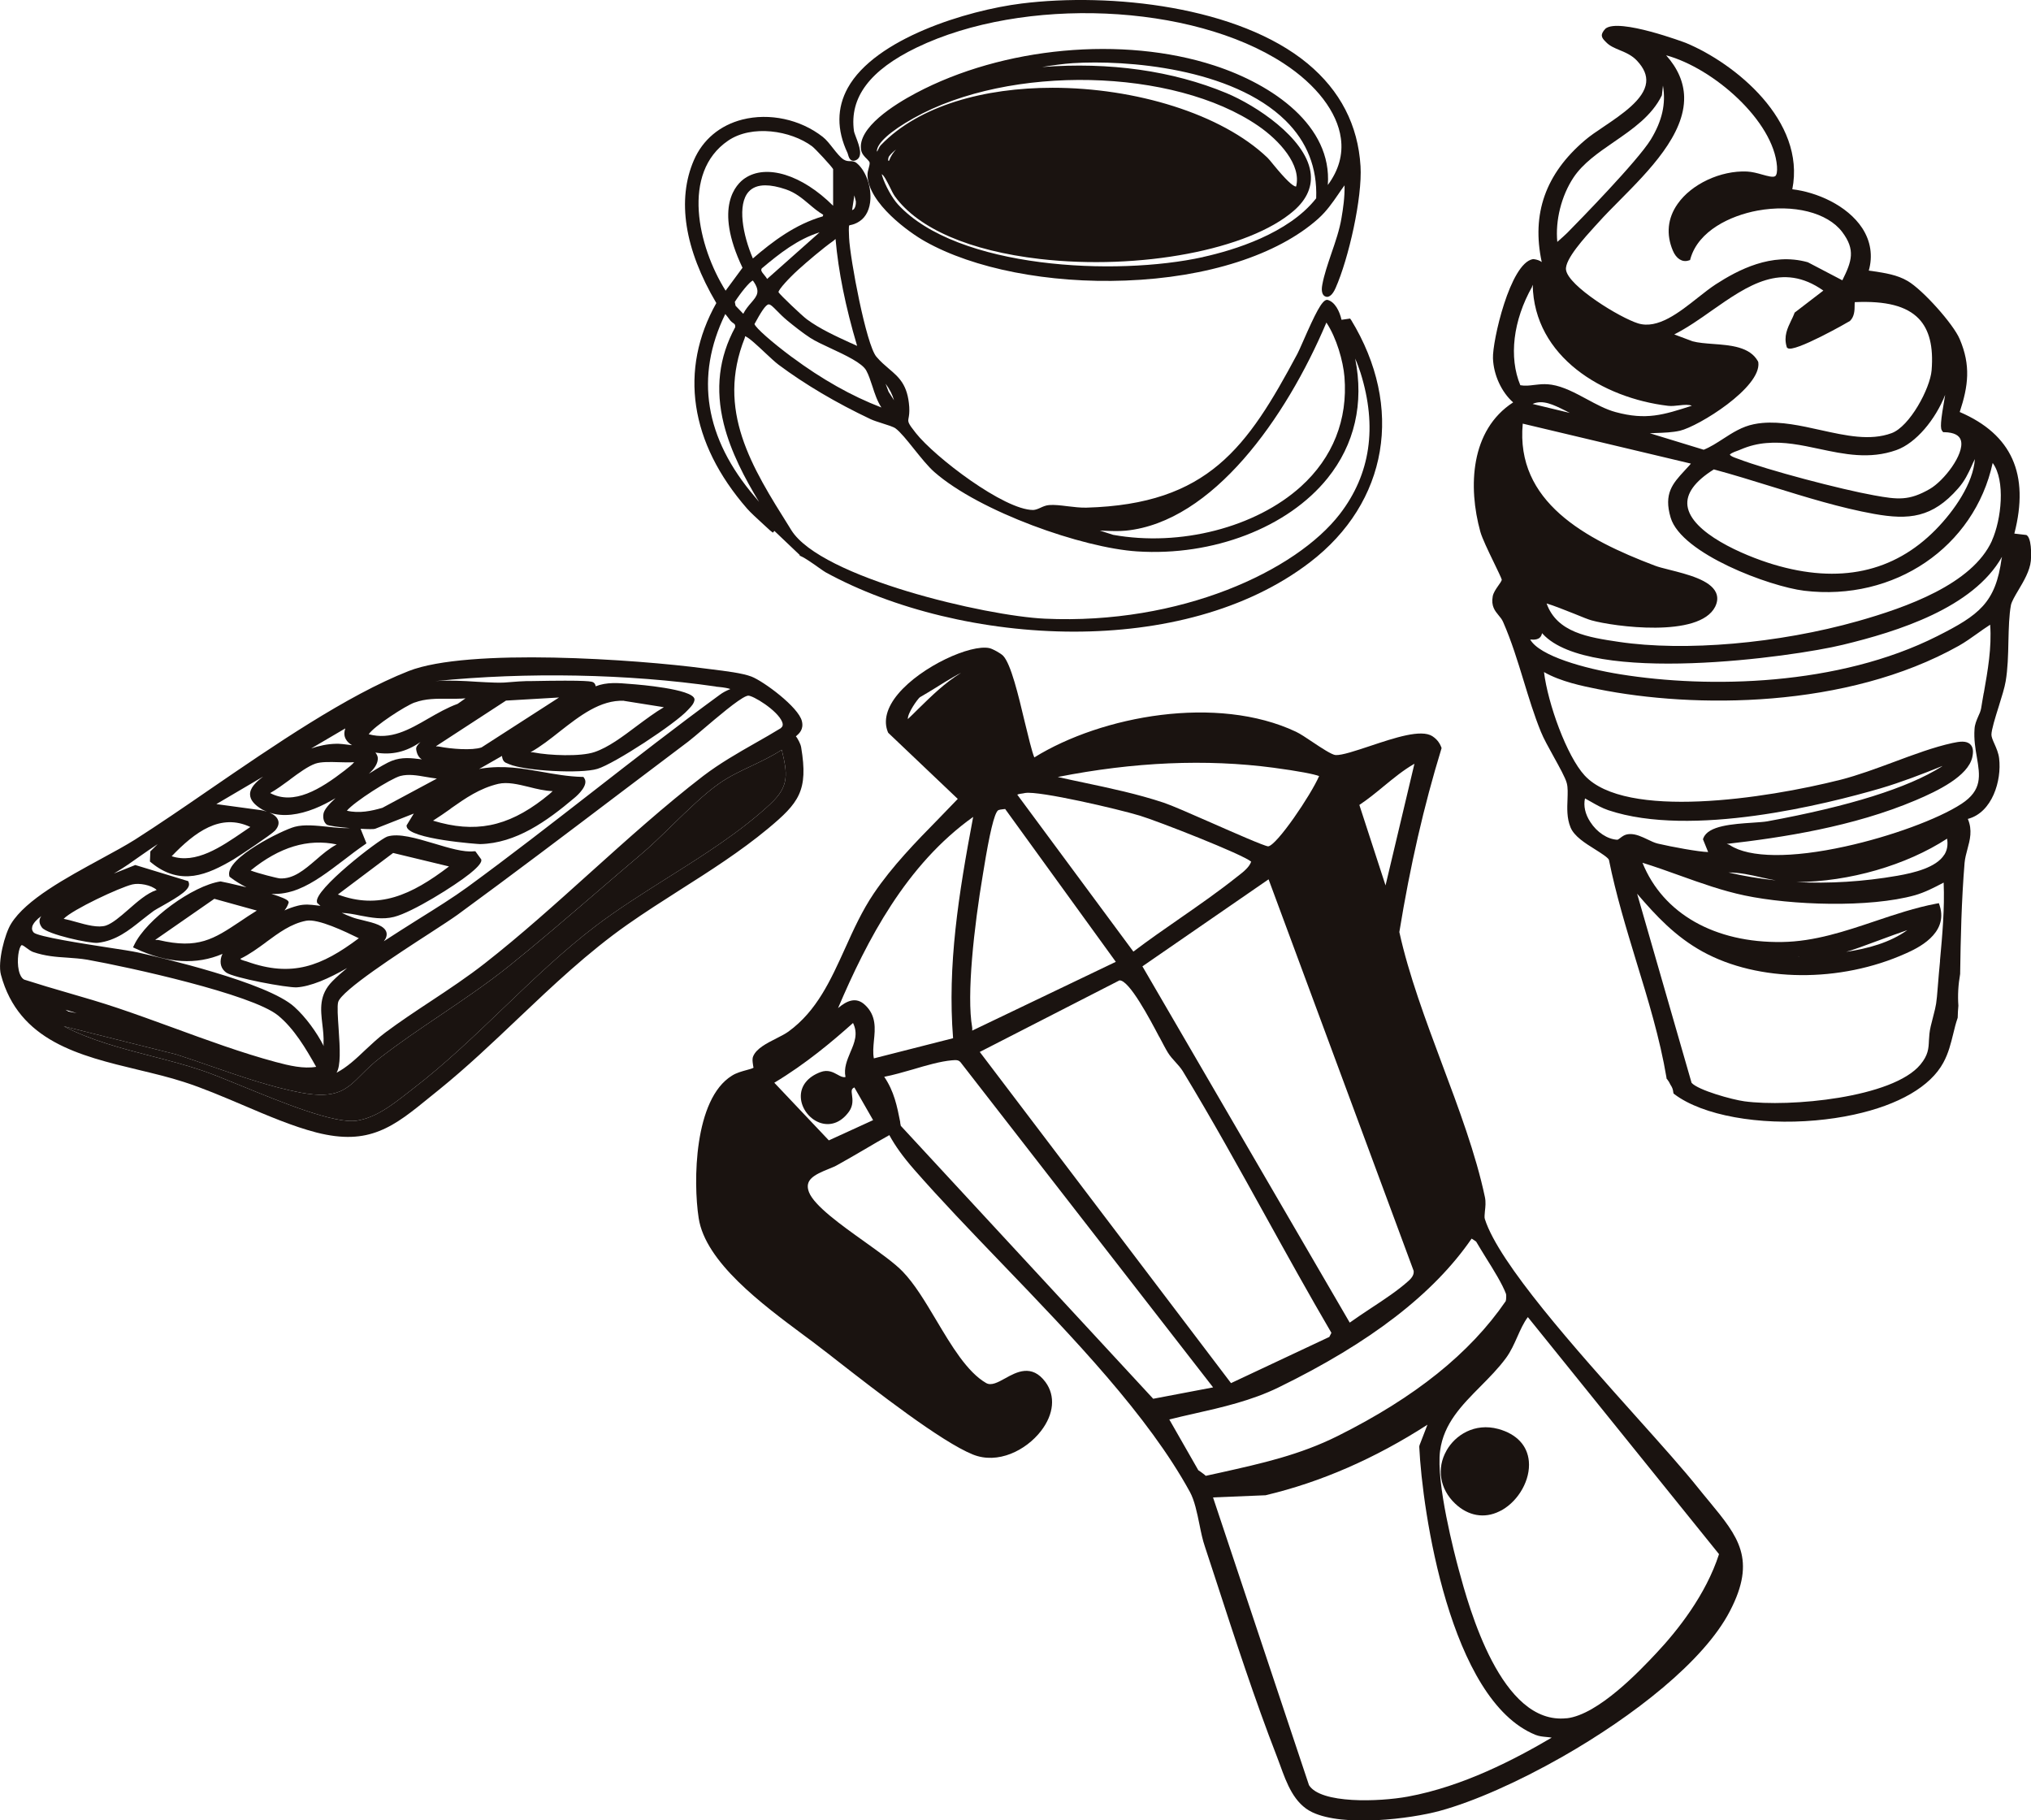 <svg xmlns="http://www.w3.org/2000/svg" id="Capa_2" data-name="Capa 2" viewBox="0 0 242.76 217.55"><defs><style>      .cls-1 {        fill: #1a1310;      }    </style></defs><g id="_02_La_Marca" data-name="02 La Marca"><g><g><path class="cls-1" d="M242.32,64.04l-.1-.1-1.45-.17c1.83-7.09-.3-11.85-6.53-14.53,1.03-3.11,1.34-5.57,0-8.71-.76-1.81-4.42-5.89-6.21-6.94-1.28-.76-2.77-.97-4.21-1.19-.16-.02-.3-.04-.45-.06.5-1.76.23-3.51-.77-5.06-1.82-2.78-5.52-4.33-8.37-4.66,1.63-8.21-6.87-15.06-12.72-17.49-.08-.03-7.99-3.01-9.61-1.71-.7.74-.46,1.09,0,1.55l.1.1c.4.42.97.66,1.59.92.73.3,1.49.63,2.08,1.27.83.89,1.19,1.74,1.09,2.61-.22,2-2.91,3.81-5.06,5.26-.87.58-1.69,1.14-2.28,1.65-4.69,4-6.38,8.78-5.14,14.54-.23-.18-.56-.3-.96-.35h-.05s-.05,0-.05,0c-2.73.48-4.85,9.83-4.77,11.85.07,1.99,1.02,4.04,2.41,5.27-5.12,3.32-5.4,10.1-3.92,15.46.22.78.95,2.3,1.6,3.64.41.85.92,1.9.96,2.08,0,.15-.25.5-.44.76-.28.4-.56.82-.64,1.24-.21,1.16.27,1.74.69,2.25.22.26.42.5.56.83,1,2.28,1.73,4.67,2.44,6.99.62,2.02,1.25,4.11,2.07,6.12.31.78.93,1.89,1.52,2.96.69,1.25,1.41,2.54,1.57,3.17.15.55.11,1.22.09,1.94-.04,1.04-.1,2.23.36,3.35.43,1.06,1.75,1.89,2.92,2.62.73.46,1.55.98,1.67,1.26.83,4.13,2.08,8.22,3.28,12.17,1.38,4.5,2.81,9.15,3.6,13.86v.1s.07.08.07.08c.17.22.3.43.39.64l.04.07c.17.24.28.52.31.84l.03.16.12.1c3.4,2.55,10.13,3.72,16.86,3.12,1.55-.14,3.09-.36,4.59-.69,5.35-1.16,9.15-3.37,10.68-6.21.62-1.13.9-2.3,1.18-3.43.16-.66.31-1.28.51-1.85l.03-.11c0-.46.04-.92.08-1.42-.09-1.23-.02-2.48.21-3.79.06-4.23.16-8.77.53-13.28.05-.56.2-1.1.34-1.63.3-1.11.62-2.27.05-3.62,2.92-.76,4.06-4.59,3.74-7.23-.07-.63-.33-1.22-.56-1.74-.19-.42-.36-.82-.36-1.09,0-.59.46-2.07.87-3.37.36-1.16.71-2.27.83-3.01.25-1.45.3-3.14.33-4.79.04-1.62.08-3.14.3-4.32.09-.43.47-1.08.88-1.77.65-1.09,1.38-2.33,1.5-3.52,0-.02.2-2.3-.41-3.01ZM238.1,64.61c-2.36,5.22-10.28,7.99-16.02,9.62-9.48,2.68-20.7,3.66-28.6,2.48-3.62-.54-7.37-1.1-8.62-4.59.77.22,2.32.84,3.33,1.24.9.37,1.69.69,2.04.78,2.6.73,12.88,2.15,14.78-1.63.3-.61.33-1.17.09-1.7-.69-1.49-3.4-2.17-5.58-2.72-.72-.18-1.35-.34-1.75-.5-8.3-3.15-16.63-7.63-15.76-16.96l20.07,4.77s.02.03.02.03c-.02.03-.05.06-.1.1l-.08.1c-.2.22-.39.43-.58.63-1.4,1.52-2.51,2.73-1.65,5.61,1.29,4.32,11.85,8.23,15.96,8.73,10.8,1.3,20.34-5.23,22.53-15.27,1.55,2.1,1.04,6.77-.09,9.28ZM183.2,48.27c1.2-.54,2.5.11,3.87.79.19.1.38.19.57.29-.61-.15-1.22-.3-1.83-.44-.87-.22-1.75-.43-2.61-.63ZM236.05,54.88c-.2,2.87-2.44,6.14-4.68,8.42-5.03,5.12-11.55,6.51-19.39,4.16-3.62-1.09-9.86-3.79-10.28-7-.19-1.46.87-2.93,3.15-4.36,2.28.61,4.65,1.35,6.95,2.06,4.03,1.25,8.2,2.54,12.21,3.26,4.15.74,6.97.47,10.04-3.05.8-.9,1.22-1.82,1.62-2.69.12-.27.24-.54.37-.79ZM232.17,51.55l.1.1h.14c1.16.03,1.82.38,1.98,1.02.41,1.62-2.03,4.79-3.73,5.77-2.48,1.43-3.84,1.27-6.65.76-3.97-.71-12.73-3.01-16.25-4.36l-.2-.07c-.33-.12-.63-.23-.8-.42.03-.08.2-.24,1.08-.54.1-.04.19-.07.24-.1,1.03-.44,2.05-.68,3.06-.76,2.1-.19,4.16.24,6.31.7,2.96.63,6.02,1.28,9.22.14,2.35-.83,4.68-3.67,5.83-6.6-.57,3.27-.63,4.06-.31,4.36ZM221.69,36.11c3.76-.17,6.19.47,7.64,1.96,1.28,1.33,1.78,3.35,1.55,6.19-.18,2.18-2.62,6.72-4.79,7.51-2.56.94-5.45.3-8.52-.38-2.3-.51-4.67-1.04-6.92-.84-.35.03-.68.08-1.02.15-1.4.28-2.55,1.02-3.66,1.74-.78.5-1.51.98-2.33,1.31l-6.44-1.97c.23,0,.47-.02.69-.03.99-.03,2.01-.07,2.9-.27,2.26-.53,9.75-5.18,9.38-8.16l-.04-.13c-.96-1.75-3.28-1.93-5.34-2.08-.94-.07-1.82-.14-2.48-.32l-2.19-.82c1.53-.78,3.03-1.82,4.48-2.85,4.32-3.02,8.4-5.88,13.34-2.39l-3.44,2.64-.03.1c-.11.29-.24.56-.38.84-.44.92-.9,1.88-.54,3.11l.03.11.09.07c.72.63,7.4-3.19,7.45-3.24.54-.52.56-1.29.56-1.86,0-.12,0-.29.02-.39ZM212.4,19.88c.04.6-.03,1.02-.2,1.16-.25.2-.93,0-1.58-.18-.56-.16-1.19-.33-1.81-.36-3.14-.14-6.63,1.49-8.29,3.87-1.2,1.7-1.39,3.64-.57,5.58.4.96,1.12,1.42,1.86,1.19l.2-.06.05-.19c.96-3.31,4.76-5.12,8-5.72,4.31-.79,8.37.23,10.13,2.55,1.61,2.13,1.16,3.5.02,5.78l-4.09-2.14-.08-.03c-4.3-1.19-8.31.94-10.96,2.65-.66.43-1.37.99-2.12,1.58-2.26,1.79-4.81,3.81-7.16,3.09-1.07-.33-3.17-1.44-5.02-2.72-1.86-1.28-3.47-2.71-3.6-3.69-.16-1.24,2.28-3.9,3.45-5.19l.45-.49c.73-.82,1.6-1.69,2.52-2.62,3.47-3.5,7.8-7.86,7.7-12.35-.04-1.75-.76-3.42-2.15-4.98,5.68,1.54,12.85,7.87,13.25,13.28ZM188.08,21.21c1.14-1.7,2.93-2.94,4.82-4.24,2.24-1.54,4.55-3.13,5.74-5.58l.13-1.16c.37,2.17-.1,4.22-1.45,6.44-1.6,2.6-8.6,9.75-9.99,11.16-.18.18-.77.72-1.19,1.08-.25-2.54.48-5.5,1.94-7.7ZM183.11,34.26c.04-.08.07-.15.09-.22.16,8.63,8.42,13.54,16.17,14.46.42.05.87,0,1.31-.05.68-.08,1.18-.11,1.54.04h0c-3.4,1.1-5.46,1.75-9.11.76-1.16-.31-2.34-.95-3.47-1.56-1.36-.73-2.77-1.49-4.17-1.71-.59-.09-1.1-.08-1.56-.03-.19.02-.38.04-.56.06-.56.07-1.06.13-1.63.03-1.39-3.34-.87-7.74,1.42-11.79ZM194.83,99.69h-.15c-.49.04-.8.29-1.03.47-.17.12-.26.2-.35.2-1.16-.06-2.43-.89-3.22-2.13-.61-.93-.83-1.93-.63-2.81.23.12.45.25.68.38.66.38,1.36.78,2.11,1.03,9.93,3.33,26.05-.72,32.53-2.61,2.5-.74,4.99-1.7,7.41-2.68-.04.03-.09.06-.12.09-4,2.53-11.01,4.73-20.82,6.53-.38.07-1.01.11-1.73.16-2.39.16-5.35.35-5.91,1.85l-.05.13.62,1.53c-1.11-.02-4.36-.62-6.02-1.01-.38-.09-.8-.29-1.23-.5-.68-.32-1.37-.65-2.08-.64ZM231.89,114.83c-.1,1.03-.19,2.06-.27,3.09-.16,2.05-.2,2.19-.52,3.44-.09.33-.19.74-.32,1.27-.16.66-.19,1.22-.22,1.72-.04.98-.09,1.75-1.02,2.88-3.29,3.98-15.67,5.12-21.04,4.39-1.48-.2-5.53-1.33-6.31-2.21l-6.51-22.6c2.28,2.66,4.57,5.12,7.83,6.92,6.67,3.67,16.44,3.75,24.3.21,1.27-.57,5.11-2.3,4.04-5.69l-.1-.31-.33.06c-2.48.47-4.93,1.29-7.3,2.09-3.57,1.2-7.25,2.44-11.13,2.49-8.05.12-14.22-3.4-16.67-9.47,1.53.47,3.05,1.02,4.53,1.55,2.48.89,5.06,1.81,7.69,2.36,5.56,1.17,14.91,1.49,20.35-.03,1.18-.34,2.27-.9,3.31-1.45l.12-.06c.13,3.12-.16,6.28-.44,9.34ZM214.96,114.33c.12,0,.24,0,.36-.02l-.32.03h-.04ZM220.59,113.78c.86-.23,2.41-.81,4.03-1.41,1.08-.4,2.38-.88,3.36-1.21-2.08,1.49-4.69,2.21-7.39,2.61ZM206.55,104.27c1.41,0,2.71.3,3.97.59.59.13,1.16.26,1.74.36-1.95-.21-3.86-.52-5.71-.96ZM232.4,102.14c-.96,1.55-3.66,2.18-5.59,2.52-4.08.71-8.16.96-12.09.76,6.34-.04,13.12-2.01,18.01-5.19.12.73.02,1.35-.32,1.91ZM237.11,82.82c-.1.61-.22,1.22-.31,1.83-.06.34-.2.66-.36,1-.19.45-.4.92-.43,1.48-.09,1.22.1,2.35.28,3.37.37,2.2.67,3.93-1.84,5.57-2.79,1.82-8.49,3.91-13.88,5.09-6.44,1.42-11.46,1.37-13.78-.14-.16-.1-.3-.13-.4-.16h0c6.64-.76,15.12-2.05,22.59-5.22,2.65-1.12,6.24-2.87,6.76-5.13.16-.71.1-1.22-.23-1.54-.47-.48-1.31-.35-2.14-.17-2.21.48-4.65,1.39-7.01,2.27-2.11.78-4.29,1.59-6.32,2.11-9.09,2.3-25.75,4.79-30.63-.5-2.15-2.33-4.4-8.61-4.86-12.36,2.03,1.16,4.65,1.68,6.44,2.04,11.51,2.32,29.71,2.35,43.14-5.18.76-.43,1.49-.95,2.18-1.44.51-.36,1.03-.74,1.57-1.08.2,2.74-.29,5.49-.76,8.16ZM239.25,66.74c-.72,5.3-2.68,6.76-7.7,9.29-11.8,5.96-27.29,6.26-37.86,4.56-4.31-.69-9.68-2.2-10.79-4.16,0,0,.02,0,.03,0,.38.03,1.19.1,1.37-.69l.02-.07s.05.05.08.09c5.63,6.14,29.87,2.76,35.87,1.3,6.57-1.59,15.56-4.4,19.02-10.51,0,.07-.03.13-.03.18Z"></path><g><path class="cls-1" d="M161.48,38.23l-.1-.16-1.03.15c-.23-1.01-.78-2.15-1.68-2.38h-.05s-.05,0-.05,0c-.58.09-1.34,1.59-2.81,4.94-.3.67-.55,1.26-.69,1.51-5.97,11.17-10.65,17.97-25.21,18.38-.71.02-1.51-.08-2.28-.17-.8-.1-1.56-.19-2.17-.14-.41.03-.76.19-1.06.33-.29.13-.58.25-.86.26-3.48,0-11.74-6.31-14.02-9.19-.98-1.23-.95-1.35-.87-1.8.05-.27.12-.65.08-1.32-.18-2.65-1.22-3.54-2.42-4.56-.49-.42-1-.85-1.51-1.45-1.22-1.44-3.14-11.68-3.26-14.21-.03-.58-.06-1.38.02-1.48.02-.02.11-.04.18-.05.23-.05.58-.13,1.06-.45.78-.52,1.24-1.48,1.29-2.69.07-1.67-.64-3.46-1.67-4.28-.25-.2-.53-.21-.77-.21-.25,0-.48-.02-.76-.19-.41-.26-.84-.81-1.26-1.34-.4-.51-.81-1.04-1.25-1.38-2.68-2.09-6.36-2.88-9.6-2.06-2.67.68-4.73,2.4-5.79,4.85-2.05,4.73-1.13,10.63,2.68,17.08-4.48,7.98-3.18,16.7,3.68,24.57.41.47,1.15,1.14,1.93,1.86.27.25.55.5.83.76l.14.11c.06.05.12.09.18.14l.18-.21,2.66,2.53s0,0,0,0l.2.19h0s.2.19.2.19c-.04.04-.09.05-.1.05h0c.32,0,1.76,1.01,2.37,1.45.38.27.66.46.8.54,8.05,4.41,18.91,7.09,29.68,7.09,10.35,0,20.61-2.48,28.19-8.28,9.36-7.16,11.3-18.55,4.92-29ZM101.85,25.11l.27-1.76.18.73c.02.39-.07.71-.24.92-.03.02-.12.07-.21.12ZM97.96,27.77l-6.27,5.57c-.1-.19-.24-.35-.37-.51-.3-.36-.4-.51-.27-.75,2.14-1.8,4.29-3.49,6.91-4.31ZM89.49,22.91c.46-.51,1.13-.76,1.99-.76.69,0,1.51.16,2.45.48,1.14.39,1.94,1.06,2.78,1.77.52.44,1.06.9,1.69,1.27l-.06.19c-3.27.95-5.95,2.96-8.35,5.03-1.22-2.85-1.88-6.46-.5-7.98ZM89.99,33.53c.95,1.31.51,1.82-.21,2.66-.32.37-.67.78-.94,1.31l-.92-.96-.09-.46c.66-1.03,1.79-2.46,2.17-2.55ZM94.67,42.69c-2.43-1.81-4.32-3.48-4.49-3.96.75-1.38,1.32-2.3,1.68-2.35.22-.03.55.3.99.75.33.34.75.76,1.29,1.21.76.62,1.84,1.48,2.71,2.04.6.39,1.5.81,2.45,1.25,1.76.82,3.76,1.76,4.24,2.65.3.54.5,1.19.73,1.87.28.88.58,1.78,1.08,2.55-3.55-1.36-7.13-3.38-10.67-6.01ZM101.74,41.02c-1.85-.85-3.76-1.72-5.3-2.86-.51-.37-3.22-2.93-3.39-3.24.01-.33,1.27-1.7,2.39-2.71.97-.88,2.96-2.58,4.15-3.41.07-.05.13-.11.19-.16.04-.04.07-.06.09-.08.34,3.88,1.18,8.07,2.58,12.78-.23-.11-.47-.22-.71-.33ZM99.57,24.58c-3.7-3.69-7.98-5.03-10.56-3.26-.95.65-3.76,3.34-.26,10.68l-2.02,2.74c-3.31-5.27-5.34-14.09.3-17.93,2.84-1.94,7.48-1.22,10.03.67.36.26,2.29,2.34,2.52,2.73v4.38ZM86.69,37.53c.16.18.38.48.47.6.06.08.1.14.14.19.1.12.21.2.31.27.18.12.29.19.27.51-1.96,3.61-2.4,7.39-1.37,11.56.83,3.33,2.52,6.52,4.22,9.32-.11-.13-.24-.28-.37-.45l-.13-.15c-6-7.02-7.19-14.37-3.54-21.85ZM106.21,46.82l-.36-.96c.48.63.82,1.3,1.01,1.98l-.65-1.02ZM134.58,63.42c10.37-1.05,19.13-13.45,23.96-24.87,1.22,1.84,2,4.59,2.16,6.5.41,5.11-1.39,9.64-5.2,13.09-5.41,4.9-14.45,7.22-22.45,5.78l-1.59-.51c.18,0,.36.01.54.02.86.04,1.75.07,2.58-.01ZM89.01,40.41c.03-.08.04-.16.05-.23,0,0,.02,0,.03.01.46.18,1.51,1.17,2.35,1.96.62.58,1.21,1.13,1.62,1.44,3.17,2.36,6.87,4.55,10.99,6.5.36.17.9.34,1.43.51.61.19,1.3.41,1.55.59.59.43,1.38,1.42,2.22,2.47.83,1.03,1.68,2.1,2.45,2.77,5.41,4.73,17.67,9.05,24.22,9.47,9.08.59,18.01-2.85,22.76-8.75,3.24-4.03,4.37-8.95,3.3-14.3.26.59.48,1.21.65,1.73,2.01,6.43,1.18,12.1-2.48,16.85-5.23,6.79-19.03,13.26-35.27,12.51-7.03-.32-26.72-4.89-30.29-10.57l-.24-.39c-4.51-7.18-8.77-13.96-5.33-22.59Z"></path><path class="cls-1" d="M162.62,19.86c-.3-4.91-2.42-9.02-6.32-12.26C148.04.76,132.79-.91,122.11.42c-6.57.82-17.52,4.19-20.78,10.09-1.32,2.4-1.33,5.01-.03,7.77.03.06.04.14.07.22.07.24.16.55.43.67.1.04.28.09.5-.02.9-.41.4-1.74.03-2.71-.12-.32-.24-.63-.26-.78-.55-4.02,1.91-7.28,7.5-9.98,12.78-6.15,32.86-5.29,43.85,1.89,3.93,2.56,6.43,5.83,6.85,8.96.27,1.95-.26,3.82-1.56,5.58.53-7.07-6.54-11.99-13.57-14.28-10.92-3.56-25.26-2.23-35.67,3.3-2.62,1.39-6.97,4.13-6.55,6.77.07.47.41.82.69,1.09.15.15.3.32.33.42.03.17-.03.41-.1.66-.08.27-.16.57-.15.89.11,3.35,5,6.84,6.88,7.89,5.8,3.27,14.77,5.03,23.97,4.68,9.77-.36,18.16-3.06,23.01-7.38,1.02-.92,1.69-1.89,2.4-2.92.24-.36.49-.72.76-1.08.03,1.42-.17,2.77-.37,3.93-.23,1.38-.72,2.81-1.2,4.2-.44,1.31-.87,2.54-1.09,3.75-.15.76,0,1.3.41,1.42.03,0,.09.03.15.03.24,0,.64-.17,1.03-1.06,1.55-3.49,3.21-10.78,2.98-14.58ZM104.97,17.86c-.03.08-.09.19-.13.25l-.03-.03c0-.95,1.57-2.38,4.39-3.96,11.47-6.44,31.1-6.01,41.19.92,2.52,1.73,5.19,4.66,4.53,7.25-.35.03-1.27-.85-2.72-2.62-.31-.38-.56-.69-.71-.83-5.5-5.25-15.81-8.35-25.68-8.35-8.12,0-15.94,2.1-20.51,6.84-.16.16-.24.36-.33.53ZM107.16,17.8c-.41.43-.71.9-.89,1.41-.08,0-.1,0-.11,0,0,0,0-.03,0-.08,0-.06,0-.16.04-.3.06-.22.44-.6.97-1.02ZM143.81,30.72c-10.42,2.31-29.41,1.4-36.48-6.29-.69-.75-1.52-2.26-1.87-3.36-.02-.05-.05-.16-.07-.25,0,0,0,0,0,0,.26.1.68.96.96,1.51.21.44.42.86.61,1.13,2.8,3.87,8.95,6.52,17.32,7.49,11.95,1.37,25-1.1,30.36-5.76,1.6-1.39,2.27-2.97,1.99-4.69-.66-4.05-6.5-7.9-10.03-9.37-6.44-2.68-13.98-3.74-22.04-3.12,1.26-.21,2.51-.38,3.64-.46,6.44-.41,19.06.57,25.46,6.86,2.57,2.53,3.8,5.65,3.66,9.29-3.32,4.23-9.88,6.21-13.5,7.01Z"></path></g><g><path class="cls-1" d="M171.22,87.99c-1.36-.87-4.47.17-7.47,1.17-1.72.57-3.35,1.12-4.11,1.08-.44-.02-1.77-.9-2.74-1.55-.76-.51-1.49-1-2-1.24-9.4-4.43-23.17-1.94-31.27,3.07-.29-.68-.75-2.62-1.14-4.22-.77-3.24-1.65-6.92-2.58-7.92-.28-.29-1.22-.82-1.64-.92-2.23-.49-8.15,2.17-10.92,5.47-1.36,1.62-1.78,3.21-1.22,4.57l.04.08,8.31,7.9c-.76.8-1.53,1.59-2.3,2.38-2.71,2.76-5.51,5.63-7.74,8.92-1.38,2.04-2.42,4.32-3.41,6.52-1.75,3.86-3.39,7.51-6.78,9.98-.36.26-.89.54-1.45.82-1.17.59-2.38,1.21-2.77,2.13-.13.3-.08.65-.03.98.02.14.05.37.07.39-.11.09-.51.2-.85.29-.54.15-1.22.33-1.74.67-4.53,2.8-4.64,12.68-3.97,17.01.8,5.27,7.6,10.31,12.56,14,.75.55,1.45,1.07,2.07,1.56.55.41,1.19.91,1.9,1.47,4.66,3.63,12.47,9.71,16.24,11.23,2.99,1.21,6.35-.49,8.14-2.8,1.56-2.01,1.76-4.21.54-5.86-1.63-2.2-3.47-1.19-4.8-.45-.9.5-1.68.92-2.29.57-2.26-1.3-4.14-4.45-5.96-7.51-1.33-2.23-2.59-4.34-4.01-5.81-.98-1.02-2.73-2.26-4.57-3.58-2.82-2.01-5.99-4.28-6.63-5.9-.58-1.48.6-2.08,2.33-2.78.4-.16.79-.32,1.08-.49,1.06-.58,2.1-1.2,3.14-1.8,1.01-.6,2.03-1.19,3.05-1.76.7,1.29,1.65,2.61,2.98,4.13,3.09,3.53,6.63,7.22,10.38,11.12,8.65,8.99,17.59,18.29,22.57,27.4.55,1.01.85,2.47,1.14,3.89.19.95.38,1.86.65,2.64l1.25,3.81c2.32,7.14,4.73,14.53,7.34,21.24.13.35.27.7.4,1.07.78,2.16,1.67,4.59,3.83,5.62,3.76,1.8,11.79.79,15.26-.16,4.03-1.1,9.35-3.45,14.67-6.48,8.46-4.83,16.89-11.39,20-17.39,3.23-6.2.97-8.93-2.43-13.06-.44-.53-.9-1.08-1.37-1.67-1.68-2.11-4.27-5.01-7.28-8.37-7.36-8.22-16.53-18.47-18.21-23.76-.07-.2-.02-.56.01-.95.06-.51.12-1.09,0-1.66-1.08-5.13-3.14-10.62-5.13-15.93-1.95-5.23-3.98-10.65-5.1-15.76,1.3-7.96,2.94-15.1,5.01-21.85l.04-.14-.05-.13c-.21-.54-.56-.96-1.02-1.26ZM101.04,128.72c-.29.06-.55-.07-.94-.29-.52-.29-1.16-.63-2.03-.3-1.55.58-2.4,1.67-2.35,3,.05,1.38,1.1,2.71,2.43,3.1,1.25.36,2.46-.15,3.35-1.41.49-.71.41-1.42.34-1.93-.07-.53-.1-.75.28-.93l2.24,3.91-5.29,2.42-6.52-6.89c3.74-2.24,6.95-4.94,9.41-7.14.63,1.28.17,2.36-.32,3.5-.39.94-.8,1.9-.58,2.95ZM114.85,80.43c-1.95,1.2-3.49,2.73-5.12,4.32-.39.39-.8.8-1.22,1.19-.04-.72,1.17-2.4,1.44-2.61.58-.33,1.23-.73,1.9-1.14.72-.45,1.45-.91,2.16-1.31.28-.16.56-.32.83-.45ZM168.97,151.89c.05.4-.15.78-.61,1.19-1.24,1.12-2.91,2.23-4.53,3.29-.88.59-1.72,1.14-2.5,1.7l-24.78-42.58,15.08-10.4,17.34,46.79ZM138.56,123.9c.44.83.78,1.49,1.03,1.89.27.44.6.8.92,1.15.32.35.62.69.86,1.07,3.46,5.69,6.75,11.64,9.94,17.4,2.53,4.57,5.15,9.3,7.83,13.88l-.25.49-11.75,5.52-30.03-39.58,16.69-8.55c1.16-.09,3.67,4.68,4.75,6.73ZM149.55,102.98c-.22.65-.92,1.21-1.5,1.66l-.17.13c-2.18,1.74-4.55,3.39-6.84,4.98-1.85,1.28-3.75,2.6-5.57,3.98l-13.88-18.76c.2-.09.42-.11.69-.15l.26-.05c1.69-.27,11.1,1.92,13.7,2.71,2.1.63,12.3,4.62,13.31,5.5ZM119.27,96.87c.12-.11.47-.14.73-.17.05,0,.1,0,.14-.02l13.23,18.27-17.14,8.21s-.02,0-.03,0c.02-.1.02-.24,0-.38-.68-3.85.22-11.99,1.29-18.33l.09-.54c.69-4.28,1.26-6.65,1.69-7.04ZM139.79,169.64c.98-.25,1.95-.47,2.93-.69,3.38-.76,6.87-1.56,10.09-3.13,10.99-5.36,18.55-11.19,23.09-17.79.18.11.44.28.54.36.33.57.74,1.22,1.16,1.91.93,1.48,1.97,3.16,2.41,4.34.05.15.02.77-.04.87-4.28,6.24-10.85,11.5-20.06,16.1-4.56,2.28-9.13,3.29-13.96,4.37-.6.13-1.21.27-1.83.4-.17-.17-.39-.31-.58-.46-.12-.08-.28-.2-.31-.21l-3.47-6.07ZM151.58,101.15c-.48-.04-4.11-1.64-6.77-2.81-2.49-1.1-4.84-2.12-5.72-2.41-3.13-1.04-6.39-1.73-9.56-2.4-1.02-.21-2.06-.44-3.1-.67,9.09-1.8,17.75-2.17,25.77-1.11,3.07.41,4.87.77,5.47,1-1,2.3-5.06,8.29-6.09,8.4ZM113.92,124.08l-9.47,2.41c-.13-.68-.06-1.4.01-2.15.14-1.38.3-2.95-1.05-4.22-1.09-1.05-2.22-.5-3.24.36,3.48-8.15,8.13-17.13,16.15-22.85-1.75,9.27-3.09,17.73-2.4,26.46ZM107.61,134.15c-.39-1.97-.73-3.7-1.92-5.46,1.1-.21,2.29-.56,3.45-.89,1.61-.48,3.27-.96,4.64-1.08.56-.05.78-.04,1.03.23l30.19,38.86-7.16,1.36-30.17-32.62-.08-.4ZM151.31,178.69c6.55-1.55,13.04-4.38,19.31-8.42l-.95,2.46-.03.17c.35,7.61,3.65,30.3,13.9,34.44.43.17.86.21,1.28.25.23.02.44.04.65.08-4.33,2.55-10.59,5.84-17.21,7.05-3.44.63-10.4.87-11.8-1.37l-11.47-34.39,6.33-.26ZM187.26,205.35c-7.84.87-11.66-13.18-12.91-17.79-.46-1.7-2.73-10.34-2.22-14.18.44-3.26,2.58-5.42,4.84-7.7,1.05-1.06,2.14-2.16,3.03-3.37.59-.8.98-1.69,1.36-2.54.38-.85.74-1.67,1.26-2.36l22.85,28.33c-1.58,4.88-4.96,9.14-7.52,11.86-1.89,2.01-6.9,7.33-10.69,7.76ZM169.06,91.29l-3.45,14.53-3.13-9.62c1.03-.68,1.99-1.47,2.91-2.23,1.21-.99,2.36-1.94,3.67-2.69Z"></path><path class="cls-1" d="M172.89,173.38c-1.2,2.11-.79,4.59,1.04,6.32,1.55,1.47,3.48,1.82,5.28.93.11-.05.21-.1.32-.16,2.02-1.16,3.41-3.64,3.21-5.82-.17-1.9-1.47-3.27-3.65-3.87-2.84-.77-5.16.74-6.2,2.59Z"></path></g></g><g><path class="cls-1" d="M95.2,88.11s-.05-.07-.07-.11c.02-.02.04-.04.06-.05.32-.28.9-.77.66-1.76-.4-1.69-4.6-4.78-6.03-5.33-1.08-.42-3.18-.67-4.71-.86-.33-.04-.62-.08-.88-.11-8.11-1.08-28.27-2.49-35.39.31,0,0,0,0,0,0-7.41,2.92-16.11,8.9-23.8,14.17-3.15,2.17-6.14,4.21-8.88,5.96-1.11.7-2.56,1.49-4.09,2.32-4.2,2.29-8.96,4.86-10.74,7.74-.76,1.21-1.63,4.56-1.22,6.1,2.13,7.94,9.4,9.68,16.43,11.37,1.83.44,3.72.89,5.44,1.45,2.28.73,4.68,1.76,7,2.74,2.95,1.26,6.01,2.57,8.85,3.3,3.15.8,5.45.64,7.5-.18,2.1-.82,3.94-2.33,6.16-4.14l.99-.8c3.29-2.66,6.42-5.63,9.44-8.5,4.11-3.9,8.37-7.93,13.07-11.23,2.05-1.44,4.23-2.83,6.33-4.17,3.53-2.24,7.18-4.57,10.45-7.28,3.73-3.1,4.86-4.54,3.99-9.74-.08-.44-.36-.91-.55-1.22ZM85.59,82.07s.08,0,.16.01c.89.08,1.34.19,1.55.27-.5.2-.91.42-1.26.68-5.11,3.73-10.19,7.69-15.1,11.51-4.91,3.82-9.99,7.77-15.08,11.49-1.69,1.23-3.74,2.51-5.92,3.87-1.36.86-2.73,1.72-4.06,2.59.29-.36.38-.7.32-1.02-.19-.85-1.51-1.17-2.79-1.48-.5-.12-.97-.23-1.32-.37-.4-.15-.83-.32-1.24-.52.72.03,1.45.16,2.2.32,1.32.25,2.68.51,4.05.16,2.22-.56,7.27-3.73,9.05-5.16.65-.52,1.41-1.22,1.38-1.6v-.1s-.71-.98-.71-.98h-.19c-1.19.14-2.98-.4-4.71-.92-2.19-.65-4.26-1.27-5.63-.84-.97.33-8.83,6.39-8.4,7.84l.02.09.39.35c-.17-.02-.33-.04-.5-.06-.67-.08-1.36-.17-2.19.04-.59.15-1.12.34-1.61.57.2-.24.36-.52.47-.84l.04-.12-.04-.12c-.1-.23-.92-.56-2.03-.9,1.11.06,2.17-.16,3.19-.56,1.87-.74,3.64-2.1,5.46-3.48.8-.62,1.63-1.25,2.49-1.84l.22-.16-.7-1.74c.89.05,1.61.06,1.74,0l4.62-1.82-.87,1.43.02.12c.21,1.52,8.69,2.11,8.78,2.1,4.29-.1,7.96-2.72,11.29-5.54.41-.34,1.72-1.55,1.15-2.35l-.1-.14h-.17c-1.69-.05-3.26-.33-4.76-.6-2.37-.42-4.61-.81-7.27-.4-.1.02-.19.04-.27.06l2.75-1.57v.08c.09.59.35.72.69.84.05.02.11.04.16.07,1.89.81,8.59,1.16,10.54.56,2-.59,9.38-5.42,10.83-7.05.06-.06.11-.11.16-.17.24-.26.53-.55.62-1v-.12c-.18-1.23-6.99-1.75-7.06-1.76-.21-.01-.42-.03-.64-.05-1.38-.12-2.8-.24-4.11.28-.03-.2-.11-.35-.24-.44-.18-.14-.42-.32-7.63-.18h-.42c-.67.02-1.18.06-1.67.1-.63.06-1.23.11-2.09.08-.7-.02-1.42-.06-2.13-.1-1.65-.11-3.33-.2-4.97-.08,10.88-1.1,23.03-.87,33.53.65ZM30.71,108.82c-.75.46-1.42.91-2.04,1.33-3.11,2.07-4.98,3.31-9.69,2.2-.13-.03-.25-.02-.38,0,0-.02-.01-.03-.01-.05l7.03-4.88,5.09,1.41ZM29.96,104.03c3.45-2.8,6.83-3.83,10.29-3.11-.89.47-1.7,1.16-2.49,1.85-1.38,1.18-2.68,2.3-4.31,2.21-.31-.02-2.61-.6-3.5-.95ZM31.8,112.6c1.54-1.13,2.99-2.21,4.8-2.56,1.43-.27,4.67,1.3,6.29,2.09-4.44,3.33-7.98,4.72-13.39,2.78-.1-.04-.2-.06-.28-.08-.27-.08-.41-.13-.5-.24,1.1-.53,2.11-1.27,3.08-1.98ZM40.39,106.9l6.6-4.96,6.68,1.61c-4.54,3.46-8.43,5.18-13.29,3.35ZM57.54,89.33c-1.1.38-3.63.18-5.04-.1-.13-.03-.25-.03-.36-.02,0,0-.01-.03-.01-.04l8.35-5.44,6.34-.37-9.27,5.97ZM74.57,83.76l4.78.76c-1.09.64-2.19,1.47-3.27,2.27-1.66,1.25-3.38,2.54-5.02,3.09-1.66.57-5.4.41-7.24.05-.13-.03-.25-.03-.37-.02v-.03c1.19-.67,2.35-1.58,3.47-2.47,2.37-1.85,4.83-3.78,7.67-3.66ZM53.86,96.64c1.78-1.25,3.47-2.43,5.7-2.96,1.1-.25,2.34.05,3.66.37.94.24,1.91.47,2.84.5-.18.19-.49.45-1.01.85l-.12.1c-4.32,3.33-8.18,4.1-13.17,2.58.73-.46,1.43-.95,2.11-1.43ZM45.69,96.55c-1.27.37-2.75.69-4.23.34.86-1.05,5.21-3.83,6.39-4.15.96-.25,1.98-.08,3.06.11.43.07.87.15,1.31.2l-6.54,3.51ZM49.57,83.96c1.3-.48,2.61-.46,4-.45.68,0,1.38.01,2.07-.05l-.94.66c-1.22.44-2.38,1.11-3.5,1.75-2.31,1.34-4.5,2.59-7.13,1.88.68-.99,4.37-3.39,5.5-3.8ZM44.22,92.35c.39-.37,1.03-1.09.93-1.84-.03-.16-.11-.37-.28-.57,1.96.33,3.68-.07,5.39-1.26-.04.04-.08.08-.13.13-.2.22-.44.45-.38.79.1.62.36.97.68,1.16-.04,0-.08-.01-.11-.02-1.13-.14-2.29-.29-3.52.2-.47.18-1.52.77-2.72,1.54.04-.05.09-.08.14-.12ZM41.26,87.06v.05c-.15.45-.13.86.07,1.22.16.31.43.54.75.73-.81-.11-1.59-.19-1.9-.17-1.05.02-2.05.24-2.99.56l4.07-2.39ZM34.65,93.17c1.07-.8,2.19-1.61,3.06-1.91.67-.23,1.74-.2,2.77-.17.65.02,1.29.04,1.85,0-.26.32-.75.69-.96.85l-.13.11c-3,2.32-6.14,4.22-8.95,2.73.75-.42,1.57-1.02,2.36-1.6ZM31.43,92.83c-.85.65-1.58,1.34-1.54,2.16.03.62.51,1.2,1.44,1.75.19.1.38.19.57.26-.26-.08-.5-.14-.67-.17l-5.37-.73,5.56-3.27ZM29.93,98.83c-.28.19-.57.39-.87.59-2.66,1.82-5.66,3.86-8.54,2.91,2.78-2.9,5.85-5.18,9.41-3.49ZM15.83,105.7c.79-.19,2.23.05,2.9.66-1.19.4-2.33,1.42-3.44,2.39-.94.82-1.84,1.59-2.61,1.86-.93.31-2.33-.07-3.57-.42-.53-.15-1.03-.29-1.5-.38,1.08-1.12,6.68-3.74,8.21-4.11ZM3.85,110.74c.13-.43.57-.88,1.09-1.26-.25.34-.36.78.07,1.37.62.82,5.77,1.94,6.68,1.83,2.17-.25,3.72-1.49,5.23-2.7.48-.37.97-.77,1.47-1.13.18-.12.55-.33.98-.57,2.12-1.2,3.48-2.04,3.19-2.81l-.06-.16-6.33-1.93-2.56,1.02c.08-.04.16-.09.23-.14.99-.58,1.96-1.27,2.9-1.94.7-.49,1.4-.98,2.11-1.44l-.88.87-.05,1.21.13.11c3.55,2.93,6.8,1.43,9.83-.34.68-.4,4.57-3,5-3.47.47-.53.46-.96.36-1.23-.15-.43-.58-.72-1.02-.91,1.64.55,3.53.25,5.36-.47.86-.34,1.71-.78,2.52-1.26-.8.73-1.37,1.4-1.44,1.88-.08.56.06,1.01.38,1.27.19.16,1.5.32,2.81.43-.83.03-1.75-.06-2.66-.16-1.4-.14-2.83-.3-3.95,0-1.43.37-8.28,3.71-7.84,5.83l.03.13.1.08c.66.5,1.31.89,1.93,1.19-1.65-.4-3.07-.71-3.1-.7-3.37.52-8.86,4.55-10.31,7.57l-.15.31.32.15c3.8,1.77,7.28,1.96,10.38.63-.05.1-.11.22-.14.33-.23.78-.03,1.45.56,1.89.88.65,7.28,1.84,8.45,1.78.82-.05,1.77-.31,2.79-.71,1.06-.42,2.17-.99,3.23-1.6-.64.53-1.25,1.06-1.76,1.58-1.61,1.63-1.41,3.34-1.2,5.15.09.75.18,1.52.14,2.31,0,.11,0,.21.03.3-.84-1.67-2.18-3.49-3.51-4.69-3.21-2.94-16.16-5.94-18.71-6.51-.65-.14-2.03-.36-3.63-.6-2.91-.45-8.33-1.29-8.82-1.78-.19-.21-.25-.43-.17-.7ZM2.96,117.1c-.24-.08-.44-.32-.59-.71-.4-1.05-.23-2.74.09-3.29.05-.09.1-.13.12-.14h0c.12-.03.41.2.6.34.24.18.49.36.76.47,1.43.5,2.79.6,4.09.68.79.06,1.6.11,2.42.25,4.98.89,19.63,4.11,22.77,6.65,1.93,1.57,3.34,3.97,4.57,6.15-1.5.26-3.22-.14-4.85-.58-4.02-1.08-8.22-2.62-12.29-4.11-2.17-.79-4.42-1.61-6.56-2.33-1.96-.66-3.98-1.25-5.95-1.82-1.7-.49-3.46-1.01-5.17-1.56ZM9.17,121.08l-.99-.19-.35-.21c.43.13.89.26,1.34.4ZM92.15,96.02c-3.61,3.38-8.07,6.19-12.38,8.9-2.88,1.82-5.86,3.7-8.52,5.71-3.84,2.91-7.51,6.43-11.06,9.83-3.47,3.33-7.06,6.77-10.82,9.65-.24.18-.48.37-.72.56-1.82,1.42-3.72,2.89-5.98,3.26-2.64.43-9.09-2.22-13.8-4.15-1.91-.78-3.57-1.46-4.77-1.86-1.95-.66-4.01-1.19-5.99-1.7-3.59-.93-7.27-1.89-10.49-3.57l13.42,3.36c1.34.43,2.7.9,4.14,1.4,3.58,1.24,7.28,2.52,10.8,3.18,4.28.79,5.46-.38,7.24-2.17.61-.61,1.31-1.31,2.24-2.02,2.3-1.78,4.77-3.45,7.16-5.06,2.76-1.87,5.61-3.79,8.25-5.91,3.4-2.73,6.8-5.66,10.11-8.5,1.85-1.59,3.69-3.18,5.54-4.74,1.23-1.03,2.57-2.34,3.86-3.6,1.88-1.82,3.81-3.71,5.55-4.93,1.2-.85,2.57-1.5,3.89-2.12,1.21-.58,2.47-1.17,3.62-1.93.68,2.82.92,4.34-1.3,6.41ZM93.37,87c-1.02.63-2.08,1.23-3.1,1.81-2.09,1.19-4.25,2.43-6.22,3.93-4.58,3.52-9.12,7.61-13.5,11.55-4.1,3.69-8.33,7.5-12.6,10.84-2.03,1.59-4.28,3.09-6.46,4.53-1.82,1.2-3.7,2.45-5.43,3.74-.83.62-1.61,1.35-2.36,2.05-1.12,1.07-2.22,2.1-3.47,2.75.5-.85.42-2.77.24-5.33-.09-1.29-.18-2.63-.05-3.11.39-1.38,7.24-5.83,10.92-8.21,1.51-.98,2.7-1.76,3.34-2.22,6.56-4.8,13.2-9.82,19.61-14.68,2.67-2.01,5.31-4.02,7.97-6.02.4-.31,1.07-.87,1.84-1.53,1.57-1.33,4.11-3.51,5.1-3.9.08-.03.14-.05.2-.06.54-.07,3.53,1.74,4.09,3.14.16.42,0,.6-.14.71Z"></path><path class="cls-1" d="M92.15,96.02c-3.61,3.38-8.07,6.19-12.38,8.9-2.88,1.82-5.86,3.7-8.52,5.71-3.84,2.91-7.51,6.43-11.06,9.83-3.47,3.33-7.06,6.77-10.82,9.65-.24.18-.48.37-.72.56-1.82,1.42-3.72,2.89-5.98,3.26-2.64.43-9.09-2.22-13.8-4.15-1.91-.78-3.57-1.46-4.77-1.86-1.95-.66-4.01-1.19-5.99-1.7-3.59-.93-7.27-1.89-10.49-3.57l13.42,3.36c1.34.43,2.7.9,4.14,1.4,3.58,1.24,7.28,2.52,10.8,3.18,4.28.79,5.46-.38,7.24-2.17.61-.61,1.31-1.31,2.24-2.02,2.3-1.78,4.77-3.45,7.16-5.06,2.76-1.87,5.61-3.79,8.25-5.91,3.4-2.73,6.8-5.66,10.11-8.5,1.85-1.59,3.69-3.18,5.54-4.74,1.23-1.03,2.57-2.34,3.86-3.6,1.88-1.82,3.81-3.71,5.55-4.93,1.2-.85,2.57-1.5,3.89-2.12,1.21-.58,2.47-1.17,3.62-1.93.68,2.82.92,4.34-1.3,6.41Z"></path></g></g></g></svg>